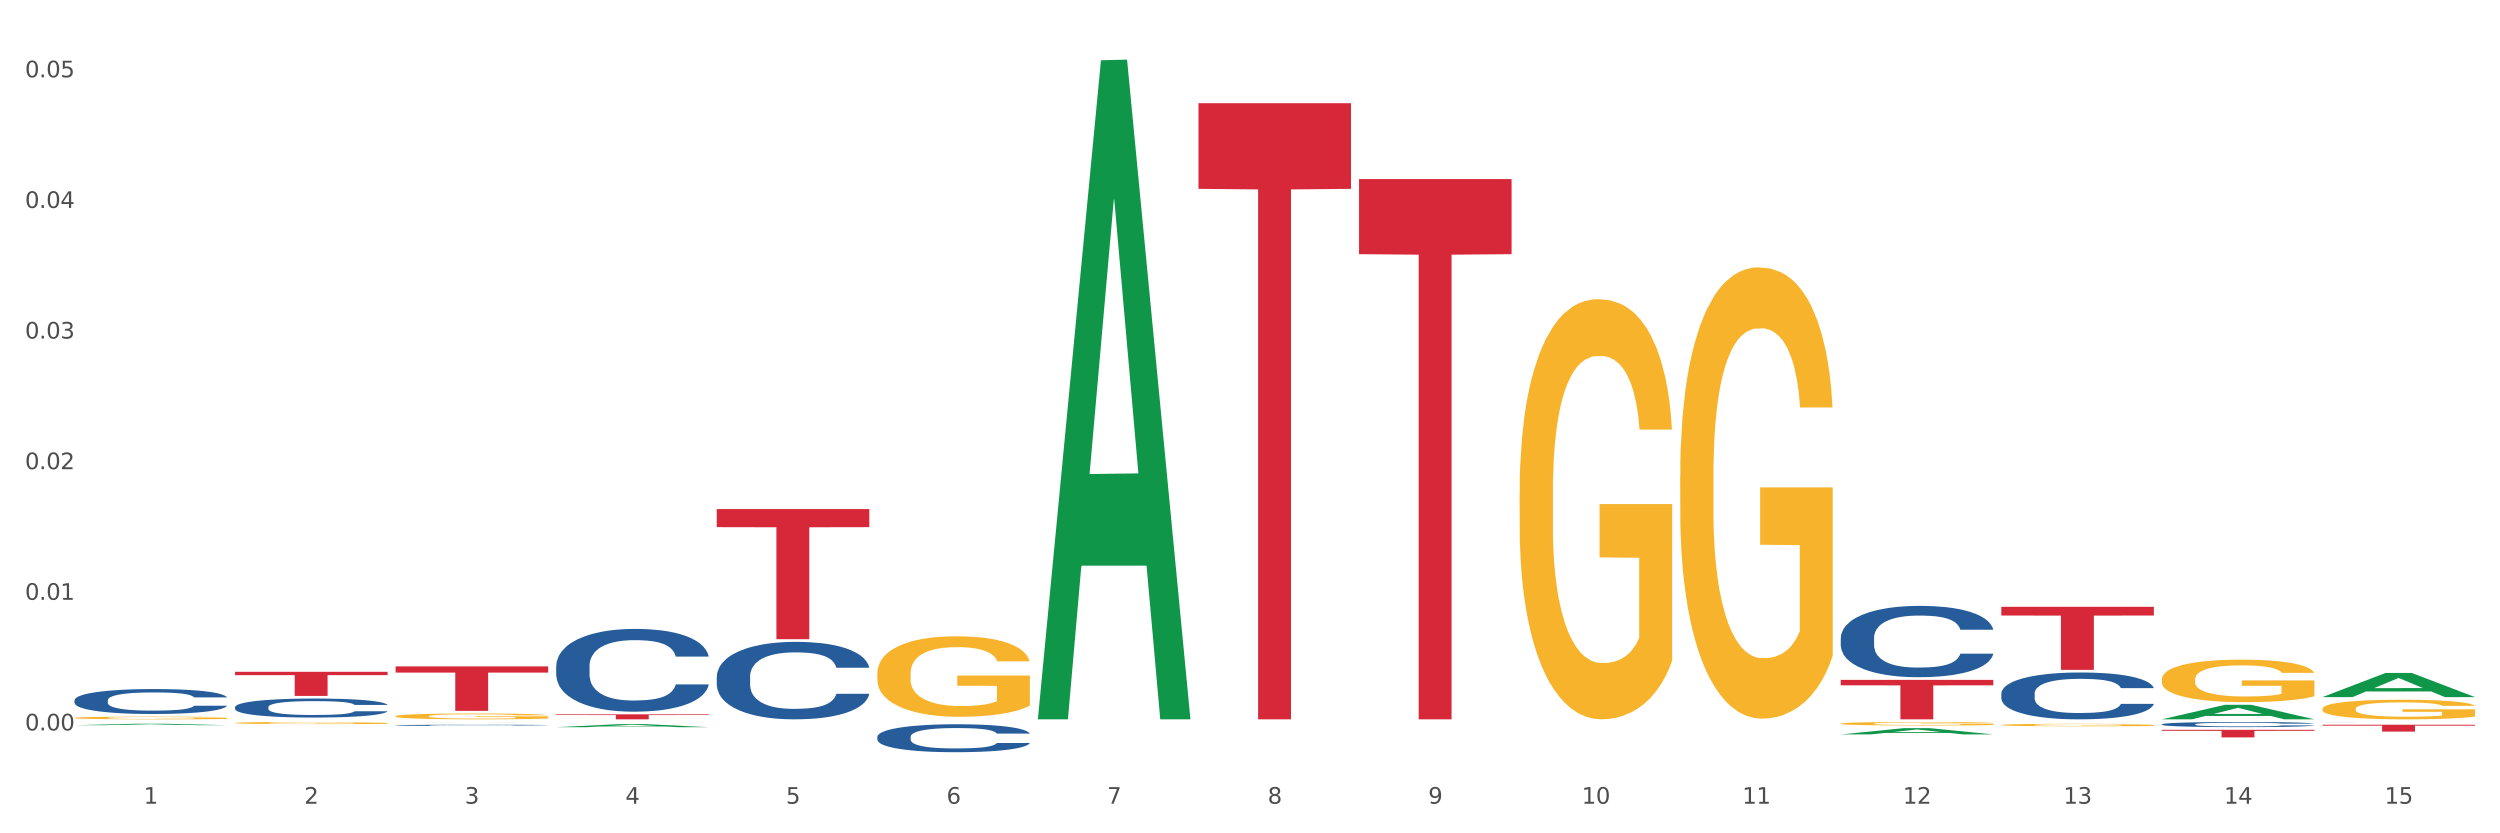 <?xml version="1.0" encoding="utf-8" standalone="no"?>
<!DOCTYPE svg PUBLIC "-//W3C//DTD SVG 1.1//EN"
  "http://www.w3.org/Graphics/SVG/1.1/DTD/svg11.dtd">
<svg xmlns:xlink="http://www.w3.org/1999/xlink" width="1080pt" height="360pt" viewBox="0 0 1080 360" xmlns="http://www.w3.org/2000/svg" version="1.1">
 <rect x="0" y="0" width="1080" height="360" fill="#333333" stroke="none"/>
 <defs>
  <style type="text/css">*{stroke-linejoin: round; stroke-linecap: butt}</style>
 </defs>
 <g id="figure_1">
  <g id="patch_1">
   <path d="M 0 360 
L 1080 360 
L 1080 0 
L 0 0 
z
" style="fill: #ffffff; stroke: #ffffff; stroke-linejoin: miter"/>
  </g>
  <g id="axes_1">
   <g id="matplotlib.axis_1">
    <g id="xtick_1">
     <g id="text_1">
      <!-- 1 -->
      <g style="fill: #4d4d4d" transform="translate(62.07 347.204) scale(0.096 -0.096)">
       <defs>
        <path id="DejaVuSans-31" d="M 794 531 
L 1825 531 
L 1825 4091 
L 703 3866 
L 703 4441 
L 1819 4666 
L 2450 4666 
L 2450 531 
L 3481 531 
L 3481 0 
L 794 0 
L 794 531 
z
" transform="scale(0.016)"/>
       </defs>
       <use xlink:href="#DejaVuSans-31"/>
      </g>
     </g>
    </g>
    <g id="xtick_2">
     <g id="text_2">
      <!-- 2 -->
      <g style="fill: #4d4d4d" transform="translate(131.436 347.204) scale(0.096 -0.096)">
       <defs>
        <path id="DejaVuSans-32" d="M 1228 531 
L 3431 531 
L 3431 0 
L 469 0 
L 469 531 
Q 828 903 1448 1529 
Q 2069 2156 2228 2338 
Q 2531 2678 2651 2914 
Q 2772 3150 2772 3378 
Q 2772 3750 2511 3984 
Q 2250 4219 1831 4219 
Q 1534 4219 1204 4116 
Q 875 4013 500 3803 
L 500 4441 
Q 881 4594 1212 4672 
Q 1544 4750 1819 4750 
Q 2544 4750 2975 4387 
Q 3406 4025 3406 3419 
Q 3406 3131 3298 2873 
Q 3191 2616 2906 2266 
Q 2828 2175 2409 1742 
Q 1991 1309 1228 531 
z
" transform="scale(0.016)"/>
       </defs>
       <use xlink:href="#DejaVuSans-32"/>
      </g>
     </g>
    </g>
    <g id="xtick_3">
     <g id="text_3">
      <!-- 3 -->
      <g style="fill: #4d4d4d" transform="translate(200.802 347.204) scale(0.096 -0.096)">
       <defs>
        <path id="DejaVuSans-33" d="M 2597 2516 
Q 3050 2419 3304 2112 
Q 3559 1806 3559 1356 
Q 3559 666 3084 287 
Q 2609 -91 1734 -91 
Q 1441 -91 1130 -33 
Q 819 25 488 141 
L 488 750 
Q 750 597 1062 519 
Q 1375 441 1716 441 
Q 2309 441 2620 675 
Q 2931 909 2931 1356 
Q 2931 1769 2642 2001 
Q 2353 2234 1838 2234 
L 1294 2234 
L 1294 2753 
L 1863 2753 
Q 2328 2753 2575 2939 
Q 2822 3125 2822 3475 
Q 2822 3834 2567 4026 
Q 2313 4219 1838 4219 
Q 1578 4219 1281 4162 
Q 984 4106 628 3988 
L 628 4550 
Q 988 4650 1302 4700 
Q 1616 4750 1894 4750 
Q 2613 4750 3031 4423 
Q 3450 4097 3450 3541 
Q 3450 3153 3228 2886 
Q 3006 2619 2597 2516 
z
" transform="scale(0.016)"/>
       </defs>
       <use xlink:href="#DejaVuSans-33"/>
      </g>
     </g>
    </g>
    <g id="xtick_4">
     <g id="text_4">
      <!-- 4 -->
      <g style="fill: #4d4d4d" transform="translate(270.169 347.204) scale(0.096 -0.096)">
       <defs>
        <path id="DejaVuSans-34" d="M 2419 4116 
L 825 1625 
L 2419 1625 
L 2419 4116 
z
M 2253 4666 
L 3047 4666 
L 3047 1625 
L 3713 1625 
L 3713 1100 
L 3047 1100 
L 3047 0 
L 2419 0 
L 2419 1100 
L 313 1100 
L 313 1709 
L 2253 4666 
z
" transform="scale(0.016)"/>
       </defs>
       <use xlink:href="#DejaVuSans-34"/>
      </g>
     </g>
    </g>
    <g id="xtick_5">
     <g id="text_5">
      <!-- 5 -->
      <g style="fill: #4d4d4d" transform="translate(339.535 347.204) scale(0.096 -0.096)">
       <defs>
        <path id="DejaVuSans-35" d="M 691 4666 
L 3169 4666 
L 3169 4134 
L 1269 4134 
L 1269 2991 
Q 1406 3038 1543 3061 
Q 1681 3084 1819 3084 
Q 2600 3084 3056 2656 
Q 3513 2228 3513 1497 
Q 3513 744 3044 326 
Q 2575 -91 1722 -91 
Q 1428 -91 1123 -41 
Q 819 9 494 109 
L 494 744 
Q 775 591 1075 516 
Q 1375 441 1709 441 
Q 2250 441 2565 725 
Q 2881 1009 2881 1497 
Q 2881 1984 2565 2268 
Q 2250 2553 1709 2553 
Q 1456 2553 1204 2497 
Q 953 2441 691 2322 
L 691 4666 
z
" transform="scale(0.016)"/>
       </defs>
       <use xlink:href="#DejaVuSans-35"/>
      </g>
     </g>
    </g>
    <g id="xtick_6">
     <g id="text_6">
      <!-- 6 -->
      <g style="fill: #4d4d4d" transform="translate(408.901 347.204) scale(0.096 -0.096)">
       <defs>
        <path id="DejaVuSans-36" d="M 2113 2584 
Q 1688 2584 1439 2293 
Q 1191 2003 1191 1497 
Q 1191 994 1439 701 
Q 1688 409 2113 409 
Q 2538 409 2786 701 
Q 3034 994 3034 1497 
Q 3034 2003 2786 2293 
Q 2538 2584 2113 2584 
z
M 3366 4563 
L 3366 3988 
Q 3128 4100 2886 4159 
Q 2644 4219 2406 4219 
Q 1781 4219 1451 3797 
Q 1122 3375 1075 2522 
Q 1259 2794 1537 2939 
Q 1816 3084 2150 3084 
Q 2853 3084 3261 2657 
Q 3669 2231 3669 1497 
Q 3669 778 3244 343 
Q 2819 -91 2113 -91 
Q 1303 -91 875 529 
Q 447 1150 447 2328 
Q 447 3434 972 4092 
Q 1497 4750 2381 4750 
Q 2619 4750 2861 4703 
Q 3103 4656 3366 4563 
z
" transform="scale(0.016)"/>
       </defs>
       <use xlink:href="#DejaVuSans-36"/>
      </g>
     </g>
    </g>
    <g id="xtick_7">
     <g id="text_7">
      <!-- 7 -->
      <g style="fill: #4d4d4d" transform="translate(478.267 347.204) scale(0.096 -0.096)">
       <defs>
        <path id="DejaVuSans-37" d="M 525 4666 
L 3525 4666 
L 3525 4397 
L 1831 0 
L 1172 0 
L 2766 4134 
L 525 4134 
L 525 4666 
z
" transform="scale(0.016)"/>
       </defs>
       <use xlink:href="#DejaVuSans-37"/>
      </g>
     </g>
    </g>
    <g id="xtick_8">
     <g id="text_8">
      <!-- 8 -->
      <g style="fill: #4d4d4d" transform="translate(547.634 347.204) scale(0.096 -0.096)">
       <defs>
        <path id="DejaVuSans-38" d="M 2034 2216 
Q 1584 2216 1326 1975 
Q 1069 1734 1069 1313 
Q 1069 891 1326 650 
Q 1584 409 2034 409 
Q 2484 409 2743 651 
Q 3003 894 3003 1313 
Q 3003 1734 2745 1975 
Q 2488 2216 2034 2216 
z
M 1403 2484 
Q 997 2584 770 2862 
Q 544 3141 544 3541 
Q 544 4100 942 4425 
Q 1341 4750 2034 4750 
Q 2731 4750 3128 4425 
Q 3525 4100 3525 3541 
Q 3525 3141 3298 2862 
Q 3072 2584 2669 2484 
Q 3125 2378 3379 2068 
Q 3634 1759 3634 1313 
Q 3634 634 3220 271 
Q 2806 -91 2034 -91 
Q 1263 -91 848 271 
Q 434 634 434 1313 
Q 434 1759 690 2068 
Q 947 2378 1403 2484 
z
M 1172 3481 
Q 1172 3119 1398 2916 
Q 1625 2713 2034 2713 
Q 2441 2713 2670 2916 
Q 2900 3119 2900 3481 
Q 2900 3844 2670 4047 
Q 2441 4250 2034 4250 
Q 1625 4250 1398 4047 
Q 1172 3844 1172 3481 
z
" transform="scale(0.016)"/>
       </defs>
       <use xlink:href="#DejaVuSans-38"/>
      </g>
     </g>
    </g>
    <g id="xtick_9">
     <g id="text_9">
      <!-- 9 -->
      <g style="fill: #4d4d4d" transform="translate(617 347.204) scale(0.096 -0.096)">
       <defs>
        <path id="DejaVuSans-39" d="M 703 97 
L 703 672 
Q 941 559 1184 500 
Q 1428 441 1663 441 
Q 2288 441 2617 861 
Q 2947 1281 2994 2138 
Q 2813 1869 2534 1725 
Q 2256 1581 1919 1581 
Q 1219 1581 811 2004 
Q 403 2428 403 3163 
Q 403 3881 828 4315 
Q 1253 4750 1959 4750 
Q 2769 4750 3195 4129 
Q 3622 3509 3622 2328 
Q 3622 1225 3098 567 
Q 2575 -91 1691 -91 
Q 1453 -91 1209 -44 
Q 966 3 703 97 
z
M 1959 2075 
Q 2384 2075 2632 2365 
Q 2881 2656 2881 3163 
Q 2881 3666 2632 3958 
Q 2384 4250 1959 4250 
Q 1534 4250 1286 3958 
Q 1038 3666 1038 3163 
Q 1038 2656 1286 2365 
Q 1534 2075 1959 2075 
z
" transform="scale(0.016)"/>
       </defs>
       <use xlink:href="#DejaVuSans-39"/>
      </g>
     </g>
    </g>
    <g id="xtick_10">
     <g id="text_10">
      <!-- 10 -->
      <g style="fill: #4d4d4d" transform="translate(683.312 347.204) scale(0.096 -0.096)">
       <defs>
        <path id="DejaVuSans-30" d="M 2034 4250 
Q 1547 4250 1301 3770 
Q 1056 3291 1056 2328 
Q 1056 1369 1301 889 
Q 1547 409 2034 409 
Q 2525 409 2770 889 
Q 3016 1369 3016 2328 
Q 3016 3291 2770 3770 
Q 2525 4250 2034 4250 
z
M 2034 4750 
Q 2819 4750 3233 4129 
Q 3647 3509 3647 2328 
Q 3647 1150 3233 529 
Q 2819 -91 2034 -91 
Q 1250 -91 836 529 
Q 422 1150 422 2328 
Q 422 3509 836 4129 
Q 1250 4750 2034 4750 
z
" transform="scale(0.016)"/>
       </defs>
       <use xlink:href="#DejaVuSans-31"/>
       <use xlink:href="#DejaVuSans-30" transform="translate(63.623 0)"/>
      </g>
     </g>
    </g>
    <g id="xtick_11">
     <g id="text_11">
      <!-- 11 -->
      <g style="fill: #4d4d4d" transform="translate(752.678 347.204) scale(0.096 -0.096)">
       <use xlink:href="#DejaVuSans-31"/>
       <use xlink:href="#DejaVuSans-31" transform="translate(63.623 0)"/>
      </g>
     </g>
    </g>
    <g id="xtick_12">
     <g id="text_12">
      <!-- 12 -->
      <g style="fill: #4d4d4d" transform="translate(822.044 347.204) scale(0.096 -0.096)">
       <use xlink:href="#DejaVuSans-31"/>
       <use xlink:href="#DejaVuSans-32" transform="translate(63.623 0)"/>
      </g>
     </g>
    </g>
    <g id="xtick_13">
     <g id="text_13">
      <!-- 13 -->
      <g style="fill: #4d4d4d" transform="translate(891.411 347.204) scale(0.096 -0.096)">
       <use xlink:href="#DejaVuSans-31"/>
       <use xlink:href="#DejaVuSans-33" transform="translate(63.623 0)"/>
      </g>
     </g>
    </g>
    <g id="xtick_14">
     <g id="text_14">
      <!-- 14 -->
      <g style="fill: #4d4d4d" transform="translate(960.777 347.204) scale(0.096 -0.096)">
       <use xlink:href="#DejaVuSans-31"/>
       <use xlink:href="#DejaVuSans-34" transform="translate(63.623 0)"/>
      </g>
     </g>
    </g>
    <g id="xtick_15">
     <g id="text_15">
      <!-- 15 -->
      <g style="fill: #4d4d4d" transform="translate(1030.143 347.204) scale(0.096 -0.096)">
       <use xlink:href="#DejaVuSans-31"/>
       <use xlink:href="#DejaVuSans-35" transform="translate(63.623 0)"/>
      </g>
     </g>
    </g>
    <g id="xtick_16"/>
    <g id="xtick_17"/>
    <g id="xtick_18"/>
    <g id="xtick_19"/>
    <g id="xtick_20"/>
    <g id="xtick_21"/>
    <g id="xtick_22"/>
    <g id="xtick_23"/>
    <g id="xtick_24"/>
    <g id="xtick_25"/>
    <g id="xtick_26"/>
    <g id="xtick_27"/>
    <g id="xtick_28"/>
    <g id="xtick_29"/>
   </g>
   <g id="matplotlib.axis_2">
    <g id="ytick_1">
     <g id="text_16">
      <!-- 0.00 -->
      <g style="fill: #4d4d4d" transform="translate(10.8 315.543) scale(0.096 -0.096)">
       <defs>
        <path id="DejaVuSans-2e" d="M 684 794 
L 1344 794 
L 1344 0 
L 684 0 
L 684 794 
z
" transform="scale(0.016)"/>
       </defs>
       <use xlink:href="#DejaVuSans-30"/>
       <use xlink:href="#DejaVuSans-2e" transform="translate(63.623 0)"/>
       <use xlink:href="#DejaVuSans-30" transform="translate(95.41 0)"/>
       <use xlink:href="#DejaVuSans-30" transform="translate(159.033 0)"/>
      </g>
     </g>
    </g>
    <g id="ytick_2">
     <g id="text_17">
      <!-- 0.01 -->
      <g style="fill: #4d4d4d" transform="translate(10.8 259.114) scale(0.096 -0.096)">
       <use xlink:href="#DejaVuSans-30"/>
       <use xlink:href="#DejaVuSans-2e" transform="translate(63.623 0)"/>
       <use xlink:href="#DejaVuSans-30" transform="translate(95.41 0)"/>
       <use xlink:href="#DejaVuSans-31" transform="translate(159.033 0)"/>
      </g>
     </g>
    </g>
    <g id="ytick_3">
     <g id="text_18">
      <!-- 0.02 -->
      <g style="fill: #4d4d4d" transform="translate(10.8 202.686) scale(0.096 -0.096)">
       <use xlink:href="#DejaVuSans-30"/>
       <use xlink:href="#DejaVuSans-2e" transform="translate(63.623 0)"/>
       <use xlink:href="#DejaVuSans-30" transform="translate(95.41 0)"/>
       <use xlink:href="#DejaVuSans-32" transform="translate(159.033 0)"/>
      </g>
     </g>
    </g>
    <g id="ytick_4">
     <g id="text_19">
      <!-- 0.03 -->
      <g style="fill: #4d4d4d" transform="translate(10.8 146.258) scale(0.096 -0.096)">
       <use xlink:href="#DejaVuSans-30"/>
       <use xlink:href="#DejaVuSans-2e" transform="translate(63.623 0)"/>
       <use xlink:href="#DejaVuSans-30" transform="translate(95.41 0)"/>
       <use xlink:href="#DejaVuSans-33" transform="translate(159.033 0)"/>
      </g>
     </g>
    </g>
    <g id="ytick_5">
     <g id="text_20">
      <!-- 0.04 -->
      <g style="fill: #4d4d4d" transform="translate(10.8 89.83) scale(0.096 -0.096)">
       <use xlink:href="#DejaVuSans-30"/>
       <use xlink:href="#DejaVuSans-2e" transform="translate(63.623 0)"/>
       <use xlink:href="#DejaVuSans-30" transform="translate(95.41 0)"/>
       <use xlink:href="#DejaVuSans-34" transform="translate(159.033 0)"/>
      </g>
     </g>
    </g>
    <g id="ytick_6">
     <g id="text_21">
      <!-- 0.05 -->
      <g style="fill: #4d4d4d" transform="translate(10.8 33.401) scale(0.096 -0.096)">
       <use xlink:href="#DejaVuSans-30"/>
       <use xlink:href="#DejaVuSans-2e" transform="translate(63.623 0)"/>
       <use xlink:href="#DejaVuSans-30" transform="translate(95.41 0)"/>
       <use xlink:href="#DejaVuSans-35" transform="translate(159.033 0)"/>
      </g>
     </g>
    </g>
    <g id="ytick_7"/>
    <g id="ytick_8"/>
    <g id="ytick_9"/>
    <g id="ytick_10"/>
    <g id="ytick_11"/>
   </g>
   <g id="PolyCollection_1">
    <path d="M 32.175 313.281 
L 32.243 313.28 
L 59.417 312.641 
L 70.695 312.64 
L 98.073 313.282 
L 85.029 313.282 
L 79.119 313.132 
L 51.061 313.132 
L 50.857 313.135 
L 45.151 313.282 
L 32.175 313.282 
L 32.175 313.281 
L 54.594 313.043 
L 75.586 313.043 
L 65.192 312.777 
L 65.056 312.776 
L 64.92 312.777 
L 54.526 313.043 
L 54.594 313.043 
L 32.175 313.281 
z
" clip-path="url(#pec7949ad91)" style="fill: #109648"/>
    <path d="M 170.907 311.939 
L 170.975 311.939 
L 198.15 311.896 
L 209.427 311.896 
L 236.805 311.939 
L 223.762 311.939 
L 217.851 311.929 
L 189.794 311.929 
L 189.59 311.929 
L 183.883 311.939 
L 170.907 311.939 
L 170.907 311.939 
L 193.326 311.923 
L 214.319 311.923 
L 203.924 311.905 
L 203.788 311.905 
L 203.653 311.905 
L 193.258 311.923 
L 193.326 311.923 
L 170.907 311.939 
z
" clip-path="url(#pec7949ad91)" style="fill: #109648"/>
    <path d="M 240.274 314.149 
L 240.342 314.148 
L 267.516 312.816 
L 278.793 312.814 
L 306.172 314.152 
L 293.128 314.152 
L 287.217 313.84 
L 259.16 313.84 
L 258.956 313.845 
L 253.249 314.152 
L 240.274 314.152 
L 240.274 314.149 
L 262.693 313.654 
L 283.685 313.653 
L 273.291 313.099 
L 273.155 313.097 
L 273.019 313.101 
L 262.625 313.653 
L 262.693 313.654 
L 240.274 314.149 
z
" clip-path="url(#pec7949ad91)" style="fill: #109648"/>
    <path d="M 240.274 308.594 
L 306.172 308.594 
L 306.172 308.893 
L 280.25 308.895 
L 280.25 310.751 
L 266.039 310.751 
L 266.039 308.895 
L 240.274 308.893 
L 240.274 308.596 
L 240.274 308.594 
z
" clip-path="url(#pec7949ad91)" style="fill: #d62839"/>
    <path d="M 309.64 219.918 
L 375.538 219.918 
L 375.538 227.731 
L 349.616 227.784 
L 349.616 276.142 
L 335.406 276.142 
L 335.406 227.784 
L 309.64 227.731 
L 309.64 219.971 
L 309.64 219.918 
z
" clip-path="url(#pec7949ad91)" style="fill: #d62839"/>
    <path d="M 795.203 293.696 
L 861.101 293.696 
L 861.101 296.066 
L 835.179 296.082 
L 835.179 310.751 
L 820.969 310.751 
L 820.969 296.082 
L 795.203 296.066 
L 795.203 293.712 
L 795.203 293.696 
z
" clip-path="url(#pec7949ad91)" style="fill: #d62839"/>
    <path d="M 864.57 262.125 
L 930.468 262.125 
L 930.468 265.912 
L 904.546 265.937 
L 904.546 289.375 
L 890.335 289.375 
L 890.335 265.937 
L 864.57 265.912 
L 864.57 262.15 
L 864.57 262.125 
z
" clip-path="url(#pec7949ad91)" style="fill: #d62839"/>
    <path d="M 933.936 315.262 
L 999.834 315.262 
L 999.834 315.718 
L 973.912 315.721 
L 973.912 318.543 
L 959.702 318.543 
L 959.702 315.721 
L 933.936 315.718 
L 933.936 315.265 
L 933.936 315.262 
z
" clip-path="url(#pec7949ad91)" style="fill: #d62839"/>
    <path d="M 1003.302 313.084 
L 1069.2 313.084 
L 1069.2 313.498 
L 1043.278 313.501 
L 1043.278 316.065 
L 1029.068 316.065 
L 1029.068 313.501 
L 1003.302 313.498 
L 1003.302 313.086 
L 1003.302 313.084 
z
" clip-path="url(#pec7949ad91)" style="fill: #d62839"/>
    <path d="M 101.541 290.206 
L 167.439 290.206 
L 167.439 291.654 
L 141.517 291.664 
L 141.517 300.63 
L 127.307 300.63 
L 127.307 291.664 
L 101.541 291.654 
L 101.541 290.215 
L 101.541 290.206 
z
" clip-path="url(#pec7949ad91)" style="fill: #d62839"/>
    <path d="M 170.907 287.885 
L 236.805 287.885 
L 236.805 290.554 
L 210.883 290.572 
L 210.883 307.094 
L 196.673 307.094 
L 196.673 290.572 
L 170.907 290.554 
L 170.907 287.903 
L 170.907 287.885 
z
" clip-path="url(#pec7949ad91)" style="fill: #d62839"/>
    <path d="M 309.64 292.323 
L 309.718 292.292 
L 309.718 291.436 
L 309.951 290.275 
L 310.808 288.136 
L 311.899 286.516 
L 313.768 284.621 
L 314.781 283.827 
L 316.105 282.94 
L 318.831 281.504 
L 321.947 280.282 
L 324.128 279.609 
L 325.764 279.181 
L 329.425 278.417 
L 331.528 278.081 
L 333.709 277.806 
L 335.578 277.623 
L 338.694 277.409 
L 341.187 277.317 
L 344.069 277.287 
L 346.484 277.317 
L 349.677 277.439 
L 354.351 277.806 
L 356.142 278.02 
L 358.557 278.387 
L 361.05 278.876 
L 363.075 279.365 
L 365.412 280.068 
L 367.826 280.985 
L 370.163 282.146 
L 371.799 283.215 
L 373.123 284.346 
L 374.291 285.721 
L 375.148 287.219 
L 375.538 288.472 
L 361.283 288.472 
L 360.894 287.341 
L 360.115 286.119 
L 359.336 285.294 
L 358.479 284.621 
L 357.155 283.857 
L 355.987 283.368 
L 354.039 282.788 
L 352.248 282.421 
L 350.768 282.207 
L 348.976 282.024 
L 345.159 281.84 
L 342.433 281.84 
L 340.719 281.901 
L 338.616 282.054 
L 336.825 282.268 
L 334.722 282.635 
L 333.086 283.032 
L 331.45 283.552 
L 330.515 283.918 
L 329.113 284.591 
L 328.179 285.141 
L 326.932 286.088 
L 326.231 286.761 
L 324.985 288.503 
L 324.44 289.786 
L 324.206 290.672 
L 324.05 291.65 
L 324.05 296.418 
L 324.518 298.557 
L 324.907 299.474 
L 325.53 300.513 
L 326.699 301.858 
L 328.412 303.172 
L 330.204 304.119 
L 331.684 304.7 
L 333.086 305.128 
L 334.488 305.464 
L 336.202 305.77 
L 337.604 305.953 
L 339.707 306.136 
L 342.199 306.228 
L 344.147 306.228 
L 348.119 306.075 
L 349.911 305.922 
L 351.624 305.708 
L 353.494 305.372 
L 354.974 305.006 
L 355.831 304.73 
L 357.233 304.15 
L 358.323 303.539 
L 359.258 302.836 
L 359.881 302.224 
L 360.582 301.308 
L 361.127 300.269 
L 361.283 299.718 
L 375.538 299.718 
L 375.226 300.819 
L 374.681 301.888 
L 373.59 303.325 
L 372.734 304.15 
L 371.409 305.158 
L 370.007 306.014 
L 368.06 306.961 
L 366.268 307.664 
L 364.399 308.276 
L 362.374 308.826 
L 358.713 309.59 
L 357.389 309.804 
L 354.584 310.17 
L 352.403 310.384 
L 349.21 310.598 
L 345.938 310.72 
L 342.511 310.751 
L 339.473 310.69 
L 336.124 310.507 
L 334.021 310.323 
L 331.684 310.048 
L 328.957 309.62 
L 326.387 309.101 
L 323.972 308.489 
L 321.713 307.787 
L 319.61 306.992 
L 316.884 305.678 
L 314.859 304.394 
L 313.379 303.202 
L 312.366 302.194 
L 311.354 300.91 
L 310.808 300.024 
L 309.951 297.885 
L 309.64 295.898 
L 309.64 292.323 
z
" clip-path="url(#pec7949ad91)" style="fill: #255c99"/>
    <path d="M 32.175 302.511 
L 32.253 302.502 
L 32.253 302.226 
L 32.487 301.853 
L 33.343 301.164 
L 34.434 300.643 
L 36.303 300.033 
L 37.316 299.777 
L 38.64 299.492 
L 41.366 299.03 
L 44.482 298.637 
L 46.663 298.42 
L 48.299 298.283 
L 51.96 298.037 
L 54.063 297.929 
L 56.244 297.84 
L 58.114 297.781 
L 61.229 297.712 
L 63.722 297.683 
L 66.604 297.673 
L 69.019 297.683 
L 72.212 297.722 
L 76.886 297.84 
L 78.677 297.909 
L 81.092 298.027 
L 83.585 298.184 
L 85.61 298.342 
L 87.947 298.568 
L 90.361 298.863 
L 92.698 299.237 
L 94.334 299.581 
L 95.658 299.945 
L 96.827 300.387 
L 97.683 300.869 
L 98.073 301.272 
L 83.818 301.272 
L 83.429 300.908 
L 82.65 300.515 
L 81.871 300.249 
L 81.014 300.033 
L 79.69 299.787 
L 78.522 299.63 
L 76.574 299.443 
L 74.783 299.325 
L 73.303 299.256 
L 71.511 299.197 
L 67.694 299.138 
L 64.968 299.138 
L 63.255 299.158 
L 61.151 299.207 
L 59.36 299.276 
L 57.257 299.394 
L 55.621 299.522 
L 53.985 299.689 
L 53.05 299.807 
L 51.648 300.023 
L 50.714 300.2 
L 49.467 300.505 
L 48.766 300.722 
L 47.52 301.282 
L 46.975 301.695 
L 46.741 301.98 
L 46.585 302.295 
L 46.585 303.829 
L 47.053 304.518 
L 47.442 304.813 
L 48.065 305.147 
L 49.234 305.58 
L 50.947 306.003 
L 52.739 306.308 
L 54.219 306.494 
L 55.621 306.632 
L 57.023 306.74 
L 58.737 306.839 
L 60.139 306.898 
L 62.242 306.957 
L 64.734 306.986 
L 66.682 306.986 
L 70.654 306.937 
L 72.446 306.888 
L 74.16 306.819 
L 76.029 306.711 
L 77.509 306.593 
L 78.366 306.504 
L 79.768 306.317 
L 80.858 306.121 
L 81.793 305.894 
L 82.416 305.698 
L 83.117 305.403 
L 83.663 305.068 
L 83.818 304.891 
L 98.073 304.891 
L 97.761 305.245 
L 97.216 305.59 
L 96.126 306.052 
L 95.269 306.317 
L 93.945 306.642 
L 92.542 306.917 
L 90.595 307.222 
L 88.804 307.448 
L 86.934 307.645 
L 84.909 307.822 
L 81.248 308.068 
L 79.924 308.137 
L 77.12 308.255 
L 74.939 308.324 
L 71.745 308.392 
L 68.473 308.432 
L 65.046 308.442 
L 62.008 308.422 
L 58.659 308.363 
L 56.556 308.304 
L 54.219 308.215 
L 51.493 308.078 
L 48.922 307.911 
L 46.507 307.714 
L 44.248 307.488 
L 42.145 307.232 
L 39.419 306.809 
L 37.394 306.396 
L 35.914 306.012 
L 34.901 305.688 
L 33.889 305.275 
L 33.343 304.99 
L 32.487 304.301 
L 32.175 303.662 
L 32.175 302.511 
z
" clip-path="url(#pec7949ad91)" style="fill: #255c99"/>
    <path d="M 101.541 305.461 
L 101.619 305.454 
L 101.619 305.244 
L 101.853 304.959 
L 102.71 304.435 
L 103.8 304.038 
L 105.67 303.573 
L 106.682 303.378 
L 108.006 303.161 
L 110.733 302.809 
L 113.848 302.509 
L 116.029 302.344 
L 117.665 302.239 
L 121.326 302.052 
L 123.429 301.97 
L 125.61 301.902 
L 127.48 301.857 
L 130.595 301.805 
L 133.088 301.782 
L 135.97 301.775 
L 138.385 301.782 
L 141.578 301.812 
L 146.252 301.902 
L 148.044 301.955 
L 150.458 302.045 
L 152.951 302.164 
L 154.976 302.284 
L 157.313 302.457 
L 159.728 302.681 
L 162.064 302.966 
L 163.7 303.228 
L 165.024 303.506 
L 166.193 303.843 
L 167.05 304.21 
L 167.439 304.517 
L 153.185 304.517 
L 152.795 304.24 
L 152.016 303.94 
L 151.237 303.738 
L 150.38 303.573 
L 149.056 303.386 
L 147.888 303.266 
L 145.941 303.124 
L 144.149 303.034 
L 142.669 302.981 
L 140.877 302.936 
L 137.061 302.891 
L 134.334 302.891 
L 132.621 302.906 
L 130.518 302.944 
L 128.726 302.996 
L 126.623 303.086 
L 124.987 303.183 
L 123.351 303.311 
L 122.417 303.401 
L 121.015 303.566 
L 120.08 303.7 
L 118.834 303.933 
L 118.133 304.098 
L 116.886 304.525 
L 116.341 304.839 
L 116.107 305.057 
L 115.952 305.296 
L 115.952 306.465 
L 116.419 306.99 
L 116.808 307.214 
L 117.431 307.469 
L 118.6 307.799 
L 120.314 308.121 
L 122.105 308.353 
L 123.585 308.496 
L 124.987 308.601 
L 126.389 308.683 
L 128.103 308.758 
L 129.505 308.803 
L 131.608 308.848 
L 134.101 308.87 
L 136.048 308.87 
L 140.021 308.833 
L 141.812 308.795 
L 143.526 308.743 
L 145.395 308.66 
L 146.875 308.571 
L 147.732 308.503 
L 149.134 308.361 
L 150.225 308.211 
L 151.159 308.039 
L 151.783 307.889 
L 152.484 307.664 
L 153.029 307.409 
L 153.185 307.274 
L 167.439 307.274 
L 167.128 307.544 
L 166.582 307.806 
L 165.492 308.158 
L 164.635 308.361 
L 163.311 308.608 
L 161.909 308.818 
L 159.961 309.05 
L 158.17 309.222 
L 156.3 309.372 
L 154.275 309.507 
L 150.614 309.694 
L 149.29 309.747 
L 146.486 309.837 
L 144.305 309.889 
L 141.111 309.942 
L 137.84 309.972 
L 134.412 309.979 
L 131.374 309.964 
L 128.025 309.919 
L 125.922 309.874 
L 123.585 309.807 
L 120.859 309.702 
L 118.288 309.575 
L 115.874 309.425 
L 113.615 309.252 
L 111.512 309.058 
L 108.785 308.735 
L 106.76 308.421 
L 105.28 308.129 
L 104.267 307.881 
L 103.255 307.567 
L 102.71 307.349 
L 101.853 306.825 
L 101.541 306.338 
L 101.541 305.461 
z
" clip-path="url(#pec7949ad91)" style="fill: #255c99"/>
    <path d="M 587.105 77.368 
L 653.003 77.368 
L 653.003 109.801 
L 627.081 110.02 
L 627.081 310.751 
L 612.871 310.751 
L 612.871 110.02 
L 587.105 109.801 
L 587.105 77.587 
L 587.105 77.368 
z
" clip-path="url(#pec7949ad91)" style="fill: #d62839"/>
    <path d="M 517.739 44.592 
L 583.636 44.592 
L 583.636 81.579 
L 557.715 81.829 
L 557.715 310.751 
L 543.504 310.751 
L 543.504 81.829 
L 517.739 81.579 
L 517.739 44.842 
L 517.739 44.592 
z
" clip-path="url(#pec7949ad91)" style="fill: #d62839"/>
    <path d="M 170.907 313.315 
L 170.985 313.315 
L 170.985 313.301 
L 171.219 313.283 
L 172.076 313.251 
L 173.166 313.226 
L 175.036 313.196 
L 176.048 313.184 
L 177.373 313.17 
L 180.099 313.148 
L 183.215 313.13 
L 185.396 313.119 
L 187.031 313.113 
L 190.692 313.101 
L 192.796 313.096 
L 194.977 313.091 
L 196.846 313.089 
L 199.962 313.085 
L 202.454 313.084 
L 205.336 313.083 
L 207.751 313.084 
L 210.945 313.086 
L 215.618 313.091 
L 217.41 313.095 
L 219.825 313.1 
L 222.317 313.108 
L 224.342 313.115 
L 226.679 313.126 
L 229.094 313.14 
L 231.431 313.158 
L 233.066 313.175 
L 234.391 313.192 
L 235.559 313.213 
L 236.416 313.236 
L 236.805 313.256 
L 222.551 313.256 
L 222.161 313.238 
L 221.382 313.219 
L 220.604 313.207 
L 219.747 313.196 
L 218.422 313.185 
L 217.254 313.177 
L 215.307 313.168 
L 213.515 313.162 
L 212.035 313.159 
L 210.244 313.156 
L 206.427 313.154 
L 203.701 313.154 
L 201.987 313.154 
L 199.884 313.157 
L 198.092 313.16 
L 195.989 313.166 
L 194.353 313.172 
L 192.718 313.18 
L 191.783 313.186 
L 190.381 313.196 
L 189.446 313.204 
L 188.2 313.219 
L 187.499 313.229 
L 186.252 313.256 
L 185.707 313.276 
L 185.474 313.29 
L 185.318 313.305 
L 185.318 313.378 
L 185.785 313.411 
L 186.175 313.425 
L 186.798 313.441 
L 187.966 313.462 
L 189.68 313.482 
L 191.471 313.497 
L 192.951 313.506 
L 194.353 313.512 
L 195.755 313.517 
L 197.469 313.522 
L 198.871 313.525 
L 200.974 313.528 
L 203.467 313.529 
L 205.414 313.529 
L 209.387 313.527 
L 211.178 313.525 
L 212.892 313.521 
L 214.761 313.516 
L 216.241 313.51 
L 217.098 313.506 
L 218.5 313.497 
L 219.591 313.488 
L 220.526 313.477 
L 221.149 313.468 
L 221.85 313.453 
L 222.395 313.437 
L 222.551 313.429 
L 236.805 313.429 
L 236.494 313.446 
L 235.949 313.462 
L 234.858 313.485 
L 234.001 313.497 
L 232.677 313.513 
L 231.275 313.526 
L 229.328 313.541 
L 227.536 313.551 
L 225.667 313.561 
L 223.641 313.569 
L 219.98 313.581 
L 218.656 313.584 
L 215.852 313.59 
L 213.671 313.593 
L 210.477 313.597 
L 207.206 313.598 
L 203.779 313.599 
L 200.741 313.598 
L 197.391 313.595 
L 195.288 313.592 
L 192.951 313.588 
L 190.225 313.582 
L 187.655 313.573 
L 185.24 313.564 
L 182.981 313.553 
L 180.878 313.541 
L 178.152 313.521 
L 176.126 313.501 
L 174.646 313.483 
L 173.634 313.467 
L 172.621 313.447 
L 172.076 313.434 
L 171.219 313.401 
L 170.907 313.37 
L 170.907 313.315 
z
" clip-path="url(#pec7949ad91)" style="fill: #255c99"/>
    <path d="M 240.274 287.757 
L 240.352 287.724 
L 240.352 286.81 
L 240.585 285.569 
L 241.442 283.283 
L 242.533 281.552 
L 244.402 279.527 
L 245.415 278.678 
L 246.739 277.731 
L 249.465 276.196 
L 252.581 274.89 
L 254.762 274.172 
L 256.398 273.715 
L 260.059 272.898 
L 262.162 272.539 
L 264.343 272.245 
L 266.212 272.049 
L 269.328 271.82 
L 271.821 271.723 
L 274.703 271.69 
L 277.117 271.723 
L 280.311 271.853 
L 284.985 272.245 
L 286.776 272.474 
L 289.191 272.865 
L 291.683 273.388 
L 293.709 273.911 
L 296.045 274.662 
L 298.46 275.641 
L 300.797 276.882 
L 302.433 278.025 
L 303.757 279.234 
L 304.925 280.703 
L 305.782 282.303 
L 306.172 283.642 
L 291.917 283.642 
L 291.528 282.434 
L 290.749 281.128 
L 289.97 280.246 
L 289.113 279.527 
L 287.789 278.711 
L 286.62 278.189 
L 284.673 277.568 
L 282.881 277.176 
L 281.401 276.948 
L 279.61 276.752 
L 275.793 276.556 
L 273.067 276.556 
L 271.353 276.621 
L 269.25 276.784 
L 267.458 277.013 
L 265.355 277.405 
L 263.72 277.829 
L 262.084 278.384 
L 261.149 278.776 
L 259.747 279.495 
L 258.812 280.083 
L 257.566 281.095 
L 256.865 281.813 
L 255.619 283.675 
L 255.073 285.046 
L 254.84 285.994 
L 254.684 287.039 
L 254.684 292.133 
L 255.151 294.419 
L 255.541 295.399 
L 256.164 296.509 
L 257.332 297.946 
L 259.046 299.35 
L 260.838 300.362 
L 262.318 300.983 
L 263.72 301.44 
L 265.122 301.799 
L 266.835 302.126 
L 268.237 302.322 
L 270.341 302.518 
L 272.833 302.616 
L 274.78 302.616 
L 278.753 302.453 
L 280.545 302.289 
L 282.258 302.061 
L 284.128 301.701 
L 285.608 301.31 
L 286.465 301.016 
L 287.867 300.395 
L 288.957 299.742 
L 289.892 298.991 
L 290.515 298.338 
L 291.216 297.358 
L 291.761 296.248 
L 291.917 295.66 
L 306.172 295.66 
L 305.86 296.836 
L 305.315 297.979 
L 304.224 299.513 
L 303.367 300.395 
L 302.043 301.473 
L 300.641 302.387 
L 298.694 303.4 
L 296.902 304.151 
L 295.033 304.804 
L 293.008 305.392 
L 289.347 306.208 
L 288.022 306.437 
L 285.218 306.829 
L 283.037 307.057 
L 279.844 307.286 
L 276.572 307.416 
L 273.145 307.449 
L 270.107 307.384 
L 266.757 307.188 
L 264.654 306.992 
L 262.318 306.698 
L 259.591 306.241 
L 257.021 305.686 
L 254.606 305.032 
L 252.347 304.281 
L 250.244 303.432 
L 247.518 302.028 
L 245.493 300.656 
L 244.013 299.383 
L 243 298.305 
L 241.987 296.934 
L 241.442 295.986 
L 240.585 293.701 
L 240.274 291.578 
L 240.274 287.757 
z
" clip-path="url(#pec7949ad91)" style="fill: #255c99"/>
    <path d="M 379.006 318.304 
L 379.084 318.293 
L 379.084 317.984 
L 379.318 317.565 
L 380.175 316.794 
L 381.265 316.21 
L 383.134 315.527 
L 384.147 315.24 
L 385.471 314.92 
L 388.198 314.402 
L 391.313 313.962 
L 393.494 313.719 
L 395.13 313.565 
L 398.791 313.289 
L 400.894 313.168 
L 403.075 313.069 
L 404.945 313.003 
L 408.06 312.926 
L 410.553 312.892 
L 413.435 312.881 
L 415.85 312.892 
L 419.043 312.937 
L 423.717 313.069 
L 425.509 313.146 
L 427.923 313.278 
L 430.416 313.455 
L 432.441 313.631 
L 434.778 313.884 
L 437.193 314.215 
L 439.529 314.634 
L 441.165 315.02 
L 442.489 315.427 
L 443.658 315.923 
L 444.515 316.463 
L 444.904 316.915 
L 430.65 316.915 
L 430.26 316.507 
L 429.481 316.067 
L 428.702 315.769 
L 427.845 315.527 
L 426.521 315.251 
L 425.353 315.075 
L 423.405 314.865 
L 421.614 314.733 
L 420.134 314.656 
L 418.342 314.59 
L 414.526 314.524 
L 411.799 314.524 
L 410.086 314.546 
L 407.982 314.601 
L 406.191 314.678 
L 404.088 314.81 
L 402.452 314.953 
L 400.816 315.141 
L 399.882 315.273 
L 398.479 315.515 
L 397.545 315.714 
L 396.298 316.056 
L 395.597 316.298 
L 394.351 316.926 
L 393.806 317.389 
L 393.572 317.709 
L 393.416 318.061 
L 393.416 319.781 
L 393.884 320.552 
L 394.273 320.883 
L 394.896 321.257 
L 396.065 321.742 
L 397.778 322.216 
L 399.57 322.558 
L 401.05 322.767 
L 402.452 322.922 
L 403.854 323.043 
L 405.568 323.153 
L 406.97 323.219 
L 409.073 323.285 
L 411.566 323.318 
L 413.513 323.318 
L 417.485 323.263 
L 419.277 323.208 
L 420.991 323.131 
L 422.86 323.01 
L 424.34 322.878 
L 425.197 322.778 
L 426.599 322.569 
L 427.69 322.349 
L 428.624 322.095 
L 429.247 321.875 
L 429.948 321.544 
L 430.494 321.169 
L 430.65 320.971 
L 444.904 320.971 
L 444.592 321.368 
L 444.047 321.753 
L 442.957 322.271 
L 442.1 322.569 
L 440.776 322.933 
L 439.374 323.241 
L 437.426 323.583 
L 435.635 323.836 
L 433.765 324.057 
L 431.74 324.255 
L 428.079 324.531 
L 426.755 324.608 
L 423.951 324.74 
L 421.77 324.817 
L 418.576 324.894 
L 415.304 324.938 
L 411.877 324.95 
L 408.839 324.927 
L 405.49 324.861 
L 403.387 324.795 
L 401.05 324.696 
L 398.324 324.542 
L 395.753 324.354 
L 393.339 324.134 
L 391.08 323.88 
L 388.976 323.594 
L 386.25 323.12 
L 384.225 322.657 
L 382.745 322.227 
L 381.732 321.864 
L 380.72 321.401 
L 380.175 321.081 
L 379.318 320.31 
L 379.006 319.593 
L 379.006 318.304 
z
" clip-path="url(#pec7949ad91)" style="fill: #255c99"/>
    <path d="M 795.203 312.599 
L 795.281 312.597 
L 795.281 312.547 
L 795.437 312.504 
L 796.215 312.4 
L 797.382 312.314 
L 798.238 312.268 
L 799.094 312.23 
L 800.105 312.193 
L 801.35 312.154 
L 803.606 312.097 
L 805.006 312.068 
L 806.718 312.037 
L 809.83 311.993 
L 812.086 311.968 
L 814.42 311.947 
L 818.233 311.922 
L 820.722 311.911 
L 823.368 311.902 
L 826.557 311.897 
L 828.969 311.896 
L 834.26 311.9 
L 838.772 311.912 
L 840.951 311.922 
L 843.752 311.939 
L 845.23 311.95 
L 847.642 311.972 
L 850.131 312.001 
L 851.843 312.026 
L 854.41 312.073 
L 856.355 312.121 
L 858.145 312.179 
L 859.078 312.219 
L 859.779 312.257 
L 860.401 312.3 
L 861.024 312.368 
L 847.019 312.368 
L 846.475 312.319 
L 845.619 312.273 
L 844.374 312.229 
L 843.285 312.201 
L 841.418 312.166 
L 839.706 312.144 
L 837.916 312.128 
L 835.738 312.114 
L 834.026 312.107 
L 831.615 312.101 
L 826.869 312.103 
L 823.679 312.114 
L 821.5 312.128 
L 820.1 312.14 
L 818.855 312.154 
L 817.455 312.173 
L 815.821 312.203 
L 814.654 312.229 
L 813.487 312.262 
L 812.553 312.296 
L 811.697 312.335 
L 810.997 312.376 
L 810.453 312.419 
L 809.986 312.472 
L 809.597 312.56 
L 809.597 312.75 
L 809.752 312.793 
L 810.141 312.85 
L 810.608 312.893 
L 811.386 312.944 
L 812.086 312.979 
L 813.409 313.029 
L 814.887 313.071 
L 816.054 313.097 
L 817.221 313.119 
L 819.244 313.15 
L 821.5 313.175 
L 823.445 313.19 
L 826.091 313.204 
L 827.88 313.21 
L 829.436 313.213 
L 833.248 313.213 
L 835.971 313.208 
L 839.006 313.199 
L 841.34 313.186 
L 843.285 313.171 
L 845.463 313.146 
L 846.864 313.122 
L 846.864 312.832 
L 829.747 312.831 
L 829.747 312.637 
L 861.101 312.637 
L 861.101 313.204 
L 859.779 313.233 
L 858.3 313.26 
L 856.744 313.283 
L 854.41 313.313 
L 851.61 313.34 
L 849.12 313.36 
L 846.475 313.376 
L 843.363 313.392 
L 839.317 313.406 
L 836.827 313.411 
L 833.715 313.415 
L 830.059 313.417 
L 826.869 313.414 
L 823.757 313.407 
L 820.489 313.395 
L 817.299 313.376 
L 814.887 313.358 
L 812.475 313.336 
L 809.908 313.307 
L 807.885 313.279 
L 806.329 313.254 
L 804.617 313.222 
L 802.75 313.181 
L 801.35 313.143 
L 800.105 313.104 
L 798.782 313.054 
L 797.849 313.011 
L 796.915 312.957 
L 796.37 312.917 
L 795.748 312.854 
L 795.281 312.767 
L 795.203 312.599 
z
" clip-path="url(#pec7949ad91)" style="fill: #f7b32b"/>
    <path d="M 1003.302 311.915 
L 1003.38 311.915 
L 1003.38 311.914 
L 1003.614 311.912 
L 1004.47 311.91 
L 1005.561 311.908 
L 1007.43 311.905 
L 1008.443 311.904 
L 1009.767 311.903 
L 1012.494 311.901 
L 1015.609 311.899 
L 1017.79 311.899 
L 1019.426 311.898 
L 1023.087 311.897 
L 1025.19 311.897 
L 1027.371 311.896 
L 1029.241 311.896 
L 1032.356 311.896 
L 1034.849 311.896 
L 1037.731 311.896 
L 1040.146 311.896 
L 1043.339 311.896 
L 1048.013 311.896 
L 1049.805 311.896 
L 1052.219 311.897 
L 1054.712 311.898 
L 1056.737 311.898 
L 1059.074 311.899 
L 1061.489 311.9 
L 1063.825 311.902 
L 1065.461 311.903 
L 1066.785 311.905 
L 1067.954 311.906 
L 1068.811 311.908 
L 1069.2 311.91 
L 1054.945 311.91 
L 1054.556 311.909 
L 1053.777 311.907 
L 1052.998 311.906 
L 1052.141 311.905 
L 1050.817 311.904 
L 1049.649 311.903 
L 1047.701 311.903 
L 1045.91 311.902 
L 1044.43 311.902 
L 1042.638 311.902 
L 1038.822 311.901 
L 1036.095 311.901 
L 1034.382 311.902 
L 1032.278 311.902 
L 1030.487 311.902 
L 1028.384 311.902 
L 1026.748 311.903 
L 1025.112 311.904 
L 1024.178 311.904 
L 1022.775 311.905 
L 1021.841 311.906 
L 1020.594 311.907 
L 1019.893 311.908 
L 1018.647 311.91 
L 1018.102 311.912 
L 1017.868 311.913 
L 1017.712 311.914 
L 1017.712 311.92 
L 1018.18 311.923 
L 1018.569 311.924 
L 1019.192 311.926 
L 1020.361 311.927 
L 1022.074 311.929 
L 1023.866 311.93 
L 1025.346 311.931 
L 1026.748 311.932 
L 1028.15 311.932 
L 1029.864 311.933 
L 1031.266 311.933 
L 1033.369 311.933 
L 1035.862 311.933 
L 1037.809 311.933 
L 1041.781 311.933 
L 1043.573 311.933 
L 1045.287 311.932 
L 1047.156 311.932 
L 1048.636 311.932 
L 1049.493 311.931 
L 1050.895 311.93 
L 1051.986 311.93 
L 1052.92 311.929 
L 1053.543 311.928 
L 1054.244 311.927 
L 1054.79 311.925 
L 1054.945 311.925 
L 1069.2 311.925 
L 1068.888 311.926 
L 1068.343 311.927 
L 1067.253 311.929 
L 1066.396 311.93 
L 1065.072 311.932 
L 1063.67 311.933 
L 1061.722 311.934 
L 1059.931 311.935 
L 1058.061 311.936 
L 1056.036 311.936 
L 1052.375 311.937 
L 1051.051 311.938 
L 1048.247 311.938 
L 1046.066 311.939 
L 1042.872 311.939 
L 1039.6 311.939 
L 1036.173 311.939 
L 1033.135 311.939 
L 1029.786 311.939 
L 1027.683 311.938 
L 1025.346 311.938 
L 1022.62 311.938 
L 1020.049 311.937 
L 1017.634 311.936 
L 1015.376 311.935 
L 1013.272 311.934 
L 1010.546 311.932 
L 1008.521 311.931 
L 1007.041 311.929 
L 1006.028 311.928 
L 1005.016 311.926 
L 1004.47 311.925 
L 1003.614 311.922 
L 1003.302 311.92 
L 1003.302 311.915 
z
" clip-path="url(#pec7949ad91)" style="fill: #255c99"/>
    <path d="M 933.936 312.894 
L 934.014 312.892 
L 934.014 312.835 
L 934.247 312.758 
L 935.104 312.616 
L 936.195 312.508 
L 938.064 312.383 
L 939.077 312.33 
L 940.401 312.271 
L 943.127 312.176 
L 946.243 312.094 
L 948.424 312.05 
L 950.06 312.021 
L 953.721 311.971 
L 955.824 311.948 
L 958.005 311.93 
L 959.874 311.918 
L 962.99 311.904 
L 965.483 311.898 
L 968.365 311.896 
L 970.779 311.898 
L 973.973 311.906 
L 978.647 311.93 
L 980.438 311.944 
L 982.853 311.969 
L 985.346 312.001 
L 987.371 312.034 
L 989.708 312.08 
L 992.122 312.141 
L 994.459 312.218 
L 996.095 312.289 
L 997.419 312.364 
L 998.587 312.456 
L 999.444 312.555 
L 999.834 312.638 
L 985.579 312.638 
L 985.19 312.563 
L 984.411 312.482 
L 983.632 312.427 
L 982.775 312.383 
L 981.451 312.332 
L 980.283 312.299 
L 978.335 312.261 
L 976.544 312.236 
L 975.064 312.222 
L 973.272 312.21 
L 969.455 312.198 
L 966.729 312.198 
L 965.015 312.202 
L 962.912 312.212 
L 961.121 312.226 
L 959.018 312.251 
L 957.382 312.277 
L 955.746 312.312 
L 954.811 312.336 
L 953.409 312.381 
L 952.475 312.417 
L 951.228 312.48 
L 950.527 312.525 
L 949.281 312.64 
L 948.736 312.725 
L 948.502 312.784 
L 948.346 312.849 
L 948.346 313.166 
L 948.814 313.308 
L 949.203 313.369 
L 949.826 313.438 
L 950.995 313.527 
L 952.708 313.614 
L 954.5 313.677 
L 955.98 313.716 
L 957.382 313.744 
L 958.784 313.766 
L 960.498 313.787 
L 961.9 313.799 
L 964.003 313.811 
L 966.495 313.817 
L 968.443 313.817 
L 972.415 313.807 
L 974.207 313.797 
L 975.92 313.783 
L 977.79 313.76 
L 979.27 313.736 
L 980.127 313.718 
L 981.529 313.679 
L 982.619 313.639 
L 983.554 313.592 
L 984.177 313.551 
L 984.878 313.49 
L 985.423 313.421 
L 985.579 313.385 
L 999.834 313.385 
L 999.522 313.458 
L 998.977 313.529 
L 997.886 313.624 
L 997.03 313.679 
L 995.705 313.746 
L 994.303 313.803 
L 992.356 313.866 
L 990.564 313.913 
L 988.695 313.953 
L 986.67 313.99 
L 983.009 314.04 
L 981.685 314.055 
L 978.88 314.079 
L 976.699 314.093 
L 973.506 314.107 
L 970.234 314.115 
L 966.807 314.117 
L 963.769 314.113 
L 960.42 314.101 
L 958.317 314.089 
L 955.98 314.071 
L 953.253 314.042 
L 950.683 314.008 
L 948.268 313.967 
L 946.009 313.921 
L 943.906 313.868 
L 941.18 313.781 
L 939.155 313.695 
L 937.675 313.616 
L 936.662 313.549 
L 935.65 313.464 
L 935.104 313.405 
L 934.247 313.263 
L 933.936 313.131 
L 933.936 312.894 
z
" clip-path="url(#pec7949ad91)" style="fill: #255c99"/>
    <path d="M 864.57 299.61 
L 864.648 299.591 
L 864.648 299.074 
L 864.881 298.372 
L 865.738 297.078 
L 866.829 296.099 
L 868.698 294.954 
L 869.711 294.473 
L 871.035 293.937 
L 873.761 293.069 
L 876.877 292.33 
L 879.058 291.923 
L 880.694 291.665 
L 884.355 291.203 
L 886.458 291 
L 888.639 290.833 
L 890.508 290.723 
L 893.624 290.593 
L 896.117 290.538 
L 898.999 290.519 
L 901.413 290.538 
L 904.607 290.612 
L 909.281 290.833 
L 911.072 290.963 
L 913.487 291.184 
L 915.979 291.48 
L 918.005 291.776 
L 920.341 292.201 
L 922.756 292.755 
L 925.093 293.457 
L 926.729 294.104 
L 928.053 294.787 
L 929.221 295.619 
L 930.078 296.524 
L 930.468 297.282 
L 916.213 297.282 
L 915.824 296.598 
L 915.045 295.859 
L 914.266 295.36 
L 913.409 294.954 
L 912.085 294.492 
L 910.916 294.196 
L 908.969 293.845 
L 907.177 293.623 
L 905.697 293.494 
L 903.906 293.383 
L 900.089 293.272 
L 897.363 293.272 
L 895.649 293.309 
L 893.546 293.402 
L 891.754 293.531 
L 889.651 293.753 
L 888.016 293.993 
L 886.38 294.307 
L 885.445 294.529 
L 884.043 294.935 
L 883.108 295.268 
L 881.862 295.84 
L 881.161 296.247 
L 879.915 297.3 
L 879.369 298.076 
L 879.136 298.612 
L 878.98 299.203 
L 878.98 302.086 
L 879.447 303.379 
L 879.837 303.933 
L 880.46 304.561 
L 881.628 305.374 
L 883.342 306.169 
L 885.134 306.742 
L 886.614 307.093 
L 888.016 307.351 
L 889.418 307.555 
L 891.131 307.739 
L 892.533 307.85 
L 894.637 307.961 
L 897.129 308.016 
L 899.076 308.016 
L 903.049 307.924 
L 904.841 307.832 
L 906.554 307.702 
L 908.424 307.499 
L 909.904 307.277 
L 910.76 307.111 
L 912.163 306.76 
L 913.253 306.391 
L 914.188 305.966 
L 914.811 305.596 
L 915.512 305.042 
L 916.057 304.414 
L 916.213 304.081 
L 930.468 304.081 
L 930.156 304.746 
L 929.611 305.393 
L 928.52 306.261 
L 927.663 306.76 
L 926.339 307.37 
L 924.937 307.887 
L 922.99 308.46 
L 921.198 308.885 
L 919.329 309.254 
L 917.304 309.587 
L 913.643 310.049 
L 912.318 310.178 
L 909.514 310.4 
L 907.333 310.529 
L 904.14 310.659 
L 900.868 310.733 
L 897.441 310.751 
L 894.403 310.714 
L 891.053 310.603 
L 888.95 310.492 
L 886.614 310.326 
L 883.887 310.067 
L 881.317 309.753 
L 878.902 309.384 
L 876.643 308.959 
L 874.54 308.478 
L 871.814 307.684 
L 869.789 306.908 
L 868.309 306.187 
L 867.296 305.578 
L 866.283 304.802 
L 865.738 304.266 
L 864.881 302.972 
L 864.57 301.771 
L 864.57 299.61 
z
" clip-path="url(#pec7949ad91)" style="fill: #255c99"/>
    <path d="M 795.203 275.585 
L 795.281 275.557 
L 795.281 274.769 
L 795.515 273.7 
L 796.372 271.73 
L 797.462 270.239 
L 799.332 268.494 
L 800.344 267.762 
L 801.669 266.946 
L 804.395 265.624 
L 807.511 264.498 
L 809.692 263.879 
L 811.327 263.485 
L 814.988 262.782 
L 817.092 262.473 
L 819.273 262.219 
L 821.142 262.05 
L 824.258 261.853 
L 826.75 261.769 
L 829.632 261.741 
L 832.047 261.769 
L 835.241 261.882 
L 839.914 262.219 
L 841.706 262.416 
L 844.121 262.754 
L 846.613 263.204 
L 848.638 263.654 
L 850.975 264.301 
L 853.39 265.146 
L 855.727 266.215 
L 857.362 267.2 
L 858.687 268.241 
L 859.855 269.507 
L 860.712 270.886 
L 861.101 272.039 
L 846.847 272.039 
L 846.457 270.998 
L 845.678 269.873 
L 844.899 269.113 
L 844.043 268.494 
L 842.718 267.791 
L 841.55 267.34 
L 839.603 266.806 
L 837.811 266.468 
L 836.331 266.271 
L 834.54 266.102 
L 830.723 265.933 
L 827.997 265.933 
L 826.283 265.99 
L 824.18 266.13 
L 822.388 266.327 
L 820.285 266.665 
L 818.649 267.031 
L 817.014 267.509 
L 816.079 267.847 
L 814.677 268.466 
L 813.742 268.972 
L 812.496 269.845 
L 811.795 270.464 
L 810.548 272.068 
L 810.003 273.249 
L 809.77 274.065 
L 809.614 274.966 
L 809.614 279.355 
L 810.081 281.325 
L 810.471 282.169 
L 811.094 283.126 
L 812.262 284.364 
L 813.976 285.574 
L 815.767 286.446 
L 817.247 286.981 
L 818.649 287.375 
L 820.051 287.684 
L 821.765 287.965 
L 823.167 288.134 
L 825.27 288.303 
L 827.763 288.388 
L 829.71 288.388 
L 833.683 288.247 
L 835.474 288.106 
L 837.188 287.909 
L 839.057 287.6 
L 840.537 287.262 
L 841.394 287.009 
L 842.796 286.474 
L 843.887 285.911 
L 844.822 285.264 
L 845.445 284.701 
L 846.146 283.857 
L 846.691 282.901 
L 846.847 282.394 
L 861.101 282.394 
L 860.79 283.407 
L 860.245 284.392 
L 859.154 285.714 
L 858.297 286.474 
L 856.973 287.403 
L 855.571 288.191 
L 853.624 289.063 
L 851.832 289.71 
L 849.963 290.273 
L 847.937 290.779 
L 844.276 291.483 
L 842.952 291.68 
L 840.148 292.017 
L 837.967 292.214 
L 834.773 292.411 
L 831.502 292.524 
L 828.074 292.552 
L 825.037 292.496 
L 821.687 292.327 
L 819.584 292.158 
L 817.247 291.905 
L 814.521 291.511 
L 811.951 291.032 
L 809.536 290.47 
L 807.277 289.823 
L 805.174 289.091 
L 802.448 287.881 
L 800.422 286.699 
L 798.942 285.602 
L 797.93 284.673 
L 796.917 283.492 
L 796.372 282.676 
L 795.515 280.706 
L 795.203 278.877 
L 795.203 275.585 
z
" clip-path="url(#pec7949ad91)" style="fill: #255c99"/>
    <path d="M 864.57 313.18 
L 864.647 313.179 
L 864.647 313.144 
L 864.803 313.114 
L 865.581 313.04 
L 866.748 312.98 
L 867.604 312.948 
L 868.46 312.921 
L 869.471 312.895 
L 870.716 312.868 
L 872.972 312.828 
L 874.373 312.807 
L 876.084 312.786 
L 879.196 312.755 
L 881.453 312.737 
L 883.787 312.722 
L 887.599 312.705 
L 890.089 312.697 
L 892.734 312.691 
L 895.924 312.687 
L 898.336 312.686 
L 903.626 312.689 
L 908.139 312.698 
L 910.317 312.705 
L 913.118 312.717 
L 914.596 312.724 
L 917.008 312.74 
L 919.498 312.76 
L 921.209 312.778 
L 923.777 312.811 
L 925.722 312.844 
L 927.511 312.885 
L 928.445 312.914 
L 929.145 312.94 
L 929.767 312.97 
L 930.39 313.018 
L 916.385 313.018 
L 915.841 312.984 
L 914.985 312.952 
L 913.74 312.92 
L 912.651 312.901 
L 910.784 312.877 
L 909.072 312.861 
L 907.283 312.849 
L 905.104 312.839 
L 903.393 312.835 
L 900.981 312.831 
L 896.235 312.832 
L 893.045 312.839 
L 890.867 312.849 
L 889.466 312.858 
L 888.221 312.868 
L 886.821 312.881 
L 885.187 312.902 
L 884.02 312.92 
L 882.853 312.944 
L 881.919 312.967 
L 881.064 312.995 
L 880.363 313.024 
L 879.819 313.054 
L 879.352 313.091 
L 878.963 313.153 
L 878.963 313.286 
L 879.119 313.317 
L 879.508 313.357 
L 879.974 313.387 
L 880.752 313.423 
L 881.453 313.447 
L 882.775 313.483 
L 884.253 313.512 
L 885.42 313.53 
L 886.587 313.546 
L 888.61 313.567 
L 890.867 313.585 
L 892.812 313.596 
L 895.457 313.605 
L 897.246 313.609 
L 898.802 313.611 
L 902.615 313.611 
L 905.338 313.608 
L 908.372 313.602 
L 910.706 313.593 
L 912.651 313.582 
L 914.829 313.564 
L 916.23 313.548 
L 916.23 313.344 
L 899.114 313.343 
L 899.114 313.207 
L 930.468 313.207 
L 930.468 313.605 
L 929.145 313.626 
L 927.667 313.645 
L 926.111 313.661 
L 923.777 313.682 
L 920.976 313.701 
L 918.486 313.715 
L 915.841 313.726 
L 912.729 313.737 
L 908.683 313.747 
L 906.193 313.751 
L 903.081 313.754 
L 899.425 313.755 
L 896.235 313.753 
L 893.123 313.748 
L 889.855 313.739 
L 886.665 313.726 
L 884.253 313.714 
L 881.842 313.698 
L 879.274 313.678 
L 877.251 313.658 
L 875.695 313.641 
L 873.984 313.618 
L 872.116 313.589 
L 870.716 313.563 
L 869.471 313.535 
L 868.149 313.5 
L 867.215 313.47 
L 866.281 313.432 
L 865.737 313.403 
L 865.114 313.36 
L 864.647 313.298 
L 864.57 313.18 
z
" clip-path="url(#pec7949ad91)" style="fill: #f7b32b"/>
    <path d="M 170.907 309.4 
L 170.985 309.397 
L 170.985 309.315 
L 171.141 309.244 
L 171.919 309.072 
L 173.086 308.929 
L 173.942 308.854 
L 174.798 308.792 
L 175.809 308.73 
L 177.054 308.666 
L 179.31 308.572 
L 180.71 308.523 
L 182.422 308.473 
L 185.534 308.4 
L 187.79 308.358 
L 190.124 308.324 
L 193.937 308.283 
L 196.426 308.264 
L 199.072 308.25 
L 202.261 308.241 
L 204.673 308.239 
L 209.964 308.246 
L 214.476 308.266 
L 216.655 308.283 
L 219.456 308.31 
L 220.934 308.328 
L 223.346 308.365 
L 225.835 308.413 
L 227.547 308.455 
L 230.114 308.533 
L 232.059 308.611 
L 233.849 308.707 
L 234.783 308.773 
L 235.483 308.835 
L 236.105 308.907 
L 236.728 309.019 
L 222.723 309.019 
L 222.179 308.939 
L 221.323 308.863 
L 220.078 308.79 
L 218.989 308.744 
L 217.122 308.686 
L 215.41 308.65 
L 213.62 308.622 
L 211.442 308.599 
L 209.73 308.588 
L 207.319 308.578 
L 202.573 308.581 
L 199.383 308.599 
L 197.204 308.622 
L 195.804 308.643 
L 194.559 308.666 
L 193.159 308.698 
L 191.525 308.746 
L 190.358 308.79 
L 189.191 308.845 
L 188.257 308.9 
L 187.401 308.964 
L 186.701 309.033 
L 186.157 309.104 
L 185.69 309.191 
L 185.301 309.336 
L 185.301 309.65 
L 185.456 309.721 
L 185.845 309.815 
L 186.312 309.886 
L 187.09 309.971 
L 187.79 310.028 
L 189.113 310.111 
L 190.591 310.18 
L 191.758 310.223 
L 192.925 310.26 
L 194.948 310.311 
L 197.204 310.352 
L 199.149 310.377 
L 201.795 310.4 
L 203.584 310.409 
L 205.14 310.414 
L 208.952 310.414 
L 211.675 310.407 
L 214.71 310.391 
L 217.044 310.37 
L 218.989 310.345 
L 221.167 310.304 
L 222.568 310.265 
L 222.568 309.785 
L 205.451 309.783 
L 205.451 309.464 
L 236.805 309.464 
L 236.805 310.4 
L 235.483 310.448 
L 234.004 310.492 
L 232.448 310.531 
L 230.114 310.579 
L 227.314 310.625 
L 224.824 310.657 
L 222.179 310.684 
L 219.067 310.71 
L 215.021 310.733 
L 212.531 310.742 
L 209.419 310.749 
L 205.763 310.751 
L 202.573 310.746 
L 199.461 310.735 
L 196.193 310.714 
L 193.003 310.684 
L 190.591 310.655 
L 188.179 310.618 
L 185.612 310.57 
L 183.589 310.524 
L 182.033 310.483 
L 180.321 310.43 
L 178.454 310.361 
L 177.054 310.299 
L 175.809 310.235 
L 174.486 310.152 
L 173.553 310.081 
L 172.619 309.992 
L 172.074 309.925 
L 171.452 309.822 
L 170.985 309.677 
L 170.907 309.4 
z
" clip-path="url(#pec7949ad91)" style="fill: #f7b32b"/>
    <path d="M 379.006 290.953 
L 379.084 290.921 
L 379.084 289.778 
L 379.24 288.794 
L 380.018 286.412 
L 381.185 284.444 
L 382.04 283.396 
L 382.896 282.539 
L 383.908 281.681 
L 385.152 280.792 
L 387.409 279.491 
L 388.809 278.824 
L 390.521 278.125 
L 393.633 277.109 
L 395.889 276.538 
L 398.223 276.061 
L 402.035 275.49 
L 404.525 275.236 
L 407.17 275.045 
L 410.36 274.918 
L 412.772 274.887 
L 418.062 274.982 
L 422.575 275.268 
L 424.753 275.49 
L 427.554 275.871 
L 429.032 276.125 
L 431.444 276.633 
L 433.934 277.3 
L 435.646 277.871 
L 438.213 278.951 
L 440.158 280.03 
L 441.948 281.364 
L 442.881 282.285 
L 443.581 283.142 
L 444.204 284.126 
L 444.826 285.682 
L 430.822 285.682 
L 430.277 284.571 
L 429.422 283.523 
L 428.177 282.507 
L 427.087 281.872 
L 425.22 281.078 
L 423.509 280.57 
L 421.719 280.189 
L 419.541 279.872 
L 417.829 279.713 
L 415.417 279.586 
L 410.671 279.618 
L 407.481 279.872 
L 405.303 280.189 
L 403.903 280.475 
L 402.658 280.792 
L 401.257 281.237 
L 399.624 281.904 
L 398.456 282.507 
L 397.289 283.269 
L 396.356 284.031 
L 395.5 284.92 
L 394.8 285.873 
L 394.255 286.857 
L 393.788 288.063 
L 393.399 290.064 
L 393.399 294.414 
L 393.555 295.398 
L 393.944 296.7 
L 394.411 297.684 
L 395.189 298.859 
L 395.889 299.653 
L 397.212 300.796 
L 398.69 301.748 
L 399.857 302.351 
L 401.024 302.859 
L 403.047 303.558 
L 405.303 304.13 
L 407.248 304.479 
L 409.893 304.796 
L 411.683 304.923 
L 413.239 304.987 
L 417.051 304.987 
L 419.774 304.892 
L 422.808 304.669 
L 425.142 304.384 
L 427.087 304.034 
L 429.266 303.463 
L 430.666 302.923 
L 430.666 296.287 
L 413.55 296.255 
L 413.55 291.842 
L 444.904 291.842 
L 444.904 304.796 
L 443.581 305.463 
L 442.103 306.066 
L 440.547 306.606 
L 438.213 307.273 
L 435.412 307.908 
L 432.923 308.352 
L 430.277 308.733 
L 427.165 309.083 
L 423.12 309.4 
L 420.63 309.527 
L 417.518 309.622 
L 413.861 309.654 
L 410.671 309.591 
L 407.559 309.432 
L 404.292 309.146 
L 401.102 308.733 
L 398.69 308.321 
L 396.278 307.813 
L 393.711 307.146 
L 391.688 306.511 
L 390.132 305.939 
L 388.42 305.209 
L 386.553 304.257 
L 385.152 303.399 
L 383.908 302.51 
L 382.585 301.367 
L 381.651 300.383 
L 380.718 299.145 
L 380.173 298.224 
L 379.551 296.795 
L 379.084 294.795 
L 379.006 290.953 
z
" clip-path="url(#pec7949ad91)" style="fill: #f7b32b"/>
    <path d="M 656.471 213.108 
L 656.549 212.942 
L 656.549 206.974 
L 656.704 201.836 
L 657.482 189.404 
L 658.649 179.127 
L 659.505 173.657 
L 660.361 169.181 
L 661.372 164.705 
L 662.617 160.064 
L 664.874 153.268 
L 666.274 149.787 
L 667.986 146.14 
L 671.098 140.836 
L 673.354 137.852 
L 675.688 135.366 
L 679.5 132.382 
L 681.99 131.056 
L 684.635 130.061 
L 687.825 129.398 
L 690.237 129.233 
L 695.527 129.73 
L 700.04 131.222 
L 702.218 132.382 
L 705.019 134.371 
L 706.497 135.697 
L 708.909 138.35 
L 711.399 141.83 
L 713.111 144.814 
L 715.678 150.45 
L 717.623 156.086 
L 719.412 163.048 
L 720.346 167.855 
L 721.046 172.33 
L 721.669 177.469 
L 722.291 185.591 
L 708.287 185.591 
L 707.742 179.79 
L 706.886 174.32 
L 705.642 169.015 
L 704.552 165.7 
L 702.685 161.556 
L 700.973 158.904 
L 699.184 156.915 
L 697.006 155.257 
L 695.294 154.428 
L 692.882 153.765 
L 688.136 153.931 
L 684.946 155.257 
L 682.768 156.915 
L 681.367 158.407 
L 680.123 160.064 
L 678.722 162.385 
L 677.088 165.866 
L 675.921 169.015 
L 674.754 172.993 
L 673.821 176.972 
L 672.965 181.613 
L 672.265 186.586 
L 671.72 191.724 
L 671.253 198.023 
L 670.864 208.466 
L 670.864 231.175 
L 671.02 236.314 
L 671.409 243.11 
L 671.876 248.249 
L 672.654 254.382 
L 673.354 258.526 
L 674.677 264.493 
L 676.155 269.466 
L 677.322 272.616 
L 678.489 275.268 
L 680.512 278.915 
L 682.768 281.898 
L 684.713 283.722 
L 687.358 285.379 
L 689.148 286.042 
L 690.704 286.374 
L 694.516 286.374 
L 697.239 285.876 
L 700.273 284.716 
L 702.607 283.224 
L 704.552 281.401 
L 706.731 278.417 
L 708.131 275.599 
L 708.131 240.955 
L 691.015 240.79 
L 691.015 217.749 
L 722.369 217.749 
L 722.369 285.379 
L 721.046 288.86 
L 719.568 292.01 
L 718.012 294.828 
L 715.678 298.309 
L 712.877 301.624 
L 710.387 303.944 
L 707.742 305.934 
L 704.63 307.757 
L 700.584 309.414 
L 698.095 310.078 
L 694.983 310.575 
L 691.326 310.741 
L 688.136 310.409 
L 685.024 309.58 
L 681.756 308.088 
L 678.567 305.934 
L 676.155 303.779 
L 673.743 301.126 
L 671.175 297.645 
L 669.153 294.33 
L 667.597 291.347 
L 665.885 287.534 
L 664.018 282.561 
L 662.617 278.086 
L 661.372 273.444 
L 660.05 267.477 
L 659.116 262.338 
L 658.183 255.874 
L 657.638 251.067 
L 657.016 243.608 
L 656.549 233.165 
L 656.471 213.108 
z
" clip-path="url(#pec7949ad91)" style="fill: #f7b32b"/>
    <path d="M 725.837 205.583 
L 725.915 205.405 
L 725.915 198.995 
L 726.071 193.475 
L 726.849 180.121 
L 728.016 169.081 
L 728.871 163.205 
L 729.727 158.398 
L 730.739 153.59 
L 731.984 148.604 
L 734.24 141.304 
L 735.64 137.565 
L 737.352 133.648 
L 740.464 127.95 
L 742.72 124.745 
L 745.054 122.074 
L 748.866 118.869 
L 751.356 117.444 
L 754.001 116.376 
L 757.191 115.664 
L 759.603 115.486 
L 764.894 116.02 
L 769.406 117.623 
L 771.585 118.869 
L 774.385 121.006 
L 775.864 122.43 
L 778.275 125.279 
L 780.765 129.018 
L 782.477 132.223 
L 785.044 138.277 
L 786.989 144.331 
L 788.779 151.81 
L 789.712 156.973 
L 790.412 161.781 
L 791.035 167.3 
L 791.657 176.025 
L 777.653 176.025 
L 777.108 169.793 
L 776.253 163.917 
L 775.008 158.22 
L 773.919 154.658 
L 772.051 150.207 
L 770.34 147.358 
L 768.55 145.221 
L 766.372 143.441 
L 764.66 142.551 
L 762.248 141.838 
L 757.502 142.016 
L 754.313 143.441 
L 752.134 145.221 
L 750.734 146.824 
L 749.489 148.604 
L 748.088 151.097 
L 746.455 154.836 
L 745.288 158.22 
L 744.121 162.493 
L 743.187 166.766 
L 742.331 171.752 
L 741.631 177.094 
L 741.086 182.613 
L 740.62 189.38 
L 740.23 200.597 
L 740.23 224.991 
L 740.386 230.511 
L 740.775 237.811 
L 741.242 243.331 
L 742.02 249.919 
L 742.72 254.37 
L 744.043 260.781 
L 745.521 266.122 
L 746.688 269.505 
L 747.855 272.354 
L 749.878 276.272 
L 752.134 279.477 
L 754.079 281.435 
L 756.724 283.216 
L 758.514 283.928 
L 760.07 284.284 
L 763.882 284.284 
L 766.605 283.75 
L 769.639 282.504 
L 771.974 280.901 
L 773.919 278.942 
L 776.097 275.737 
L 777.497 272.71 
L 777.497 235.496 
L 760.381 235.318 
L 760.381 210.568 
L 791.735 210.568 
L 791.735 283.216 
L 790.412 286.955 
L 788.934 290.338 
L 787.378 293.365 
L 785.044 297.104 
L 782.243 300.665 
L 779.754 303.158 
L 777.108 305.295 
L 773.996 307.253 
L 769.951 309.034 
L 767.461 309.746 
L 764.349 310.28 
L 760.692 310.459 
L 757.502 310.102 
L 754.39 309.212 
L 751.123 307.61 
L 747.933 305.295 
L 745.521 302.98 
L 743.109 300.131 
L 740.542 296.392 
L 738.519 292.831 
L 736.963 289.626 
L 735.251 285.53 
L 733.384 280.189 
L 731.984 275.381 
L 730.739 270.396 
L 729.416 263.986 
L 728.482 258.466 
L 727.549 251.522 
L 727.004 246.358 
L 726.382 238.345 
L 725.915 227.128 
L 725.837 205.583 
z
" clip-path="url(#pec7949ad91)" style="fill: #f7b32b"/>
    <path d="M 1003.302 306.203 
L 1003.38 306.196 
L 1003.38 305.918 
L 1003.535 305.678 
L 1004.314 305.099 
L 1005.481 304.621 
L 1006.336 304.366 
L 1007.192 304.157 
L 1008.204 303.949 
L 1009.448 303.733 
L 1011.705 303.416 
L 1013.105 303.254 
L 1014.817 303.084 
L 1017.929 302.837 
L 1020.185 302.698 
L 1022.519 302.582 
L 1026.331 302.443 
L 1028.821 302.381 
L 1031.466 302.335 
L 1034.656 302.304 
L 1037.068 302.296 
L 1042.358 302.32 
L 1046.871 302.389 
L 1049.049 302.443 
L 1051.85 302.536 
L 1053.328 302.598 
L 1055.74 302.721 
L 1058.23 302.883 
L 1059.942 303.022 
L 1062.509 303.285 
L 1064.454 303.547 
L 1066.244 303.872 
L 1067.177 304.095 
L 1067.877 304.304 
L 1068.5 304.543 
L 1069.122 304.922 
L 1055.118 304.922 
L 1054.573 304.651 
L 1053.717 304.397 
L 1052.473 304.15 
L 1051.383 303.995 
L 1049.516 303.802 
L 1047.805 303.679 
L 1046.015 303.586 
L 1043.837 303.509 
L 1042.125 303.47 
L 1039.713 303.439 
L 1034.967 303.447 
L 1031.777 303.509 
L 1029.599 303.586 
L 1028.199 303.655 
L 1026.954 303.733 
L 1025.553 303.841 
L 1023.919 304.003 
L 1022.752 304.15 
L 1021.585 304.335 
L 1020.652 304.52 
L 1019.796 304.736 
L 1019.096 304.968 
L 1018.551 305.207 
L 1018.084 305.501 
L 1017.695 305.987 
L 1017.695 307.045 
L 1017.851 307.284 
L 1018.24 307.601 
L 1018.707 307.84 
L 1019.485 308.126 
L 1020.185 308.319 
L 1021.508 308.597 
L 1022.986 308.828 
L 1024.153 308.975 
L 1025.32 309.099 
L 1027.343 309.269 
L 1029.599 309.408 
L 1031.544 309.492 
L 1034.189 309.57 
L 1035.979 309.601 
L 1037.535 309.616 
L 1041.347 309.616 
L 1044.07 309.593 
L 1047.104 309.539 
L 1049.438 309.469 
L 1051.383 309.384 
L 1053.562 309.245 
L 1054.962 309.114 
L 1054.962 307.5 
L 1037.846 307.493 
L 1037.846 306.42 
L 1069.2 306.42 
L 1069.2 309.57 
L 1067.877 309.732 
L 1066.399 309.879 
L 1064.843 310.01 
L 1062.509 310.172 
L 1059.708 310.326 
L 1057.219 310.434 
L 1054.573 310.527 
L 1051.461 310.612 
L 1047.416 310.689 
L 1044.926 310.72 
L 1041.814 310.743 
L 1038.157 310.751 
L 1034.967 310.736 
L 1031.855 310.697 
L 1028.588 310.627 
L 1025.398 310.527 
L 1022.986 310.427 
L 1020.574 310.303 
L 1018.007 310.141 
L 1015.984 309.987 
L 1014.428 309.848 
L 1012.716 309.67 
L 1010.849 309.438 
L 1009.448 309.23 
L 1008.204 309.014 
L 1006.881 308.736 
L 1005.947 308.496 
L 1005.014 308.195 
L 1004.469 307.971 
L 1003.847 307.624 
L 1003.38 307.138 
L 1003.302 306.203 
z
" clip-path="url(#pec7949ad91)" style="fill: #f7b32b"/>
    <path d="M 933.936 293.457 
L 934.014 293.44 
L 934.014 292.837 
L 934.169 292.317 
L 934.947 291.06 
L 936.114 290.021 
L 936.97 289.468 
L 937.826 289.015 
L 938.837 288.563 
L 940.082 288.094 
L 942.338 287.406 
L 943.739 287.054 
L 945.45 286.686 
L 948.563 286.149 
L 950.819 285.848 
L 953.153 285.596 
L 956.965 285.295 
L 959.455 285.16 
L 962.1 285.06 
L 965.29 284.993 
L 967.702 284.976 
L 972.992 285.026 
L 977.505 285.177 
L 979.683 285.295 
L 982.484 285.496 
L 983.962 285.63 
L 986.374 285.898 
L 988.864 286.25 
L 990.575 286.552 
L 993.143 287.121 
L 995.088 287.691 
L 996.877 288.395 
L 997.811 288.881 
L 998.511 289.334 
L 999.134 289.853 
L 999.756 290.675 
L 985.752 290.675 
L 985.207 290.088 
L 984.351 289.535 
L 983.106 288.999 
L 982.017 288.663 
L 980.15 288.244 
L 978.438 287.976 
L 976.649 287.775 
L 974.47 287.607 
L 972.759 287.524 
L 970.347 287.457 
L 965.601 287.473 
L 962.411 287.607 
L 960.233 287.775 
L 958.832 287.926 
L 957.588 288.094 
L 956.187 288.328 
L 954.553 288.68 
L 953.386 288.999 
L 952.219 289.401 
L 951.286 289.803 
L 950.43 290.272 
L 949.73 290.775 
L 949.185 291.295 
L 948.718 291.932 
L 948.329 292.988 
L 948.329 295.284 
L 948.485 295.803 
L 948.874 296.491 
L 949.341 297.01 
L 950.119 297.63 
L 950.819 298.049 
L 952.141 298.653 
L 953.62 299.155 
L 954.787 299.474 
L 955.954 299.742 
L 957.977 300.111 
L 960.233 300.413 
L 962.178 300.597 
L 964.823 300.764 
L 966.613 300.832 
L 968.169 300.865 
L 971.981 300.865 
L 974.704 300.815 
L 977.738 300.697 
L 980.072 300.547 
L 982.017 300.362 
L 984.196 300.061 
L 985.596 299.776 
L 985.596 296.273 
L 968.48 296.256 
L 968.48 293.926 
L 999.834 293.926 
L 999.834 300.764 
L 998.511 301.116 
L 997.033 301.435 
L 995.477 301.72 
L 993.143 302.072 
L 990.342 302.407 
L 987.852 302.642 
L 985.207 302.843 
L 982.095 303.027 
L 978.049 303.195 
L 975.56 303.262 
L 972.448 303.312 
L 968.791 303.329 
L 965.601 303.295 
L 962.489 303.212 
L 959.221 303.061 
L 956.032 302.843 
L 953.62 302.625 
L 951.208 302.357 
L 948.64 302.005 
L 946.618 301.67 
L 945.061 301.368 
L 943.35 300.982 
L 941.483 300.48 
L 940.082 300.027 
L 938.837 299.558 
L 937.515 298.954 
L 936.581 298.435 
L 935.648 297.781 
L 935.103 297.295 
L 934.48 296.541 
L 934.014 295.485 
L 933.936 293.457 
z
" clip-path="url(#pec7949ad91)" style="fill: #f7b32b"/>
    <path d="M 32.175 310.124 
L 32.253 310.123 
L 32.253 310.085 
L 32.408 310.052 
L 33.186 309.972 
L 34.353 309.906 
L 35.209 309.871 
L 36.065 309.842 
L 37.076 309.814 
L 38.321 309.784 
L 40.578 309.74 
L 41.978 309.718 
L 43.69 309.695 
L 46.802 309.661 
L 49.058 309.641 
L 51.392 309.625 
L 55.204 309.606 
L 57.694 309.598 
L 60.339 309.591 
L 63.529 309.587 
L 65.941 309.586 
L 71.231 309.589 
L 75.744 309.599 
L 77.922 309.606 
L 80.723 309.619 
L 82.201 309.628 
L 84.613 309.645 
L 87.103 309.667 
L 88.815 309.686 
L 91.382 309.722 
L 93.327 309.758 
L 95.116 309.803 
L 96.05 309.834 
L 96.75 309.863 
L 97.373 309.896 
L 97.995 309.948 
L 83.991 309.948 
L 83.446 309.911 
L 82.59 309.875 
L 81.346 309.841 
L 80.256 309.82 
L 78.389 309.794 
L 76.677 309.777 
L 74.888 309.764 
L 72.71 309.753 
L 70.998 309.748 
L 68.586 309.744 
L 63.84 309.745 
L 60.65 309.753 
L 58.472 309.764 
L 57.071 309.773 
L 55.827 309.784 
L 54.426 309.799 
L 52.792 309.821 
L 51.625 309.841 
L 50.458 309.867 
L 49.525 309.892 
L 48.669 309.922 
L 47.969 309.954 
L 47.424 309.987 
L 46.957 310.028 
L 46.568 310.095 
L 46.568 310.24 
L 46.724 310.273 
L 47.113 310.317 
L 47.58 310.35 
L 48.358 310.389 
L 49.058 310.416 
L 50.381 310.454 
L 51.859 310.486 
L 53.026 310.506 
L 54.193 310.523 
L 56.216 310.547 
L 58.472 310.566 
L 60.417 310.578 
L 63.062 310.588 
L 64.852 310.592 
L 66.408 310.595 
L 70.22 310.595 
L 72.943 310.591 
L 75.977 310.584 
L 78.311 310.574 
L 80.256 310.563 
L 82.435 310.544 
L 83.835 310.525 
L 83.835 310.303 
L 66.719 310.302 
L 66.719 310.154 
L 98.073 310.154 
L 98.073 310.588 
L 96.75 310.611 
L 95.272 310.631 
L 93.716 310.649 
L 91.382 310.671 
L 88.581 310.692 
L 86.091 310.707 
L 83.446 310.72 
L 80.334 310.732 
L 76.288 310.742 
L 73.799 310.747 
L 70.687 310.75 
L 67.03 310.751 
L 63.84 310.749 
L 60.728 310.744 
L 57.461 310.734 
L 54.271 310.72 
L 51.859 310.706 
L 49.447 310.689 
L 46.879 310.667 
L 44.857 310.646 
L 43.301 310.627 
L 41.589 310.602 
L 39.722 310.57 
L 38.321 310.541 
L 37.076 310.512 
L 35.754 310.473 
L 34.82 310.44 
L 33.887 310.399 
L 33.342 310.368 
L 32.72 310.32 
L 32.253 310.253 
L 32.175 310.124 
z
" clip-path="url(#pec7949ad91)" style="fill: #f7b32b"/>
    <path d="M 1003.302 301.132 
L 1003.37 301.122 
L 1030.544 290.709 
L 1041.822 290.699 
L 1069.2 301.152 
L 1056.156 301.152 
L 1050.246 298.718 
L 1022.188 298.718 
L 1021.984 298.757 
L 1016.278 301.152 
L 1003.302 301.152 
L 1003.302 301.132 
L 1025.721 297.265 
L 1046.713 297.255 
L 1036.319 292.927 
L 1036.183 292.907 
L 1036.047 292.937 
L 1025.653 297.255 
L 1025.721 297.265 
L 1003.302 301.132 
z
" clip-path="url(#pec7949ad91)" style="fill: #109648"/>
    <path d="M 448.372 310.203 
L 448.44 309.936 
L 475.615 26.027 
L 486.892 25.759 
L 514.27 310.739 
L 501.227 310.739 
L 495.316 244.377 
L 467.259 244.377 
L 467.055 245.448 
L 461.348 310.739 
L 448.372 310.739 
L 448.372 310.203 
L 470.791 204.775 
L 491.783 204.507 
L 481.389 86.502 
L 481.253 85.966 
L 481.117 86.769 
L 470.723 204.507 
L 470.791 204.775 
L 448.372 310.203 
z
" clip-path="url(#pec7949ad91)" style="fill: #109648"/>
    <path d="M 795.203 317.267 
L 795.271 317.264 
L 822.446 314.564 
L 833.723 314.561 
L 861.101 317.272 
L 848.058 317.272 
L 842.147 316.641 
L 814.09 316.641 
L 813.886 316.651 
L 808.179 317.272 
L 795.203 317.272 
L 795.203 317.267 
L 817.622 316.264 
L 838.615 316.262 
L 828.22 315.139 
L 828.084 315.134 
L 827.949 315.142 
L 817.554 316.262 
L 817.622 316.264 
L 795.203 317.267 
z
" clip-path="url(#pec7949ad91)" style="fill: #109648"/>
    <path d="M 933.936 310.739 
L 934.004 310.733 
L 961.178 304.479 
L 972.456 304.473 
L 999.834 310.751 
L 986.79 310.751 
L 980.88 309.289 
L 952.822 309.289 
L 952.618 309.313 
L 946.912 310.751 
L 933.936 310.751 
L 933.936 310.739 
L 956.355 308.417 
L 977.347 308.411 
L 966.953 305.811 
L 966.817 305.8 
L 966.681 305.817 
L 956.287 308.411 
L 956.355 308.417 
L 933.936 310.739 
z
" clip-path="url(#pec7949ad91)" style="fill: #109648"/>
    <path d="M 101.541 312.321 
L 101.619 312.32 
L 101.619 312.29 
L 101.775 312.264 
L 102.553 312.201 
L 103.72 312.149 
L 104.575 312.121 
L 105.431 312.098 
L 106.443 312.076 
L 107.688 312.052 
L 109.944 312.018 
L 111.344 312 
L 113.056 311.981 
L 116.168 311.954 
L 118.424 311.939 
L 120.758 311.927 
L 124.57 311.912 
L 127.06 311.905 
L 129.705 311.9 
L 132.895 311.896 
L 135.307 311.896 
L 140.598 311.898 
L 145.11 311.906 
L 147.289 311.912 
L 150.089 311.922 
L 151.568 311.928 
L 153.979 311.942 
L 156.469 311.959 
L 158.181 311.975 
L 160.748 312.003 
L 162.693 312.032 
L 164.483 312.067 
L 165.416 312.092 
L 166.117 312.114 
L 166.739 312.14 
L 167.361 312.182 
L 153.357 312.182 
L 152.812 312.152 
L 151.957 312.124 
L 150.712 312.097 
L 149.623 312.081 
L 147.755 312.06 
L 146.044 312.046 
L 144.254 312.036 
L 142.076 312.028 
L 140.364 312.023 
L 137.952 312.02 
L 133.206 312.021 
L 130.017 312.028 
L 127.838 312.036 
L 126.438 312.044 
L 125.193 312.052 
L 123.792 312.064 
L 122.159 312.081 
L 120.992 312.097 
L 119.825 312.118 
L 118.891 312.138 
L 118.035 312.161 
L 117.335 312.187 
L 116.79 312.213 
L 116.324 312.245 
L 115.935 312.298 
L 115.935 312.413 
L 116.09 312.439 
L 116.479 312.473 
L 116.946 312.5 
L 117.724 312.531 
L 118.424 312.552 
L 119.747 312.582 
L 121.225 312.607 
L 122.392 312.623 
L 123.559 312.637 
L 125.582 312.655 
L 127.838 312.67 
L 129.783 312.68 
L 132.428 312.688 
L 134.218 312.691 
L 135.774 312.693 
L 139.586 312.693 
L 142.309 312.691 
L 145.343 312.685 
L 147.678 312.677 
L 149.623 312.668 
L 151.801 312.653 
L 153.201 312.638 
L 153.201 312.463 
L 136.085 312.462 
L 136.085 312.345 
L 167.439 312.345 
L 167.439 312.688 
L 166.117 312.706 
L 164.638 312.722 
L 163.082 312.736 
L 160.748 312.754 
L 157.947 312.77 
L 155.458 312.782 
L 152.812 312.792 
L 149.7 312.802 
L 145.655 312.81 
L 143.165 312.813 
L 140.053 312.816 
L 136.396 312.817 
L 133.206 312.815 
L 130.094 312.811 
L 126.827 312.803 
L 123.637 312.792 
L 121.225 312.781 
L 118.813 312.768 
L 116.246 312.75 
L 114.223 312.733 
L 112.667 312.718 
L 110.955 312.699 
L 109.088 312.674 
L 107.688 312.651 
L 106.443 312.627 
L 105.12 312.597 
L 104.186 312.571 
L 103.253 312.538 
L 102.708 312.514 
L 102.086 312.476 
L 101.619 312.423 
L 101.541 312.321 
z
" clip-path="url(#pec7949ad91)" style="fill: #f7b32b"/>
   </g>
  </g>
 </g>
 <defs>
  <clipPath id="pec7949ad91">
   <rect x="32.175" y="10.8" width="1037.025" height="329.109"/>
  </clipPath>
 </defs>
</svg>
